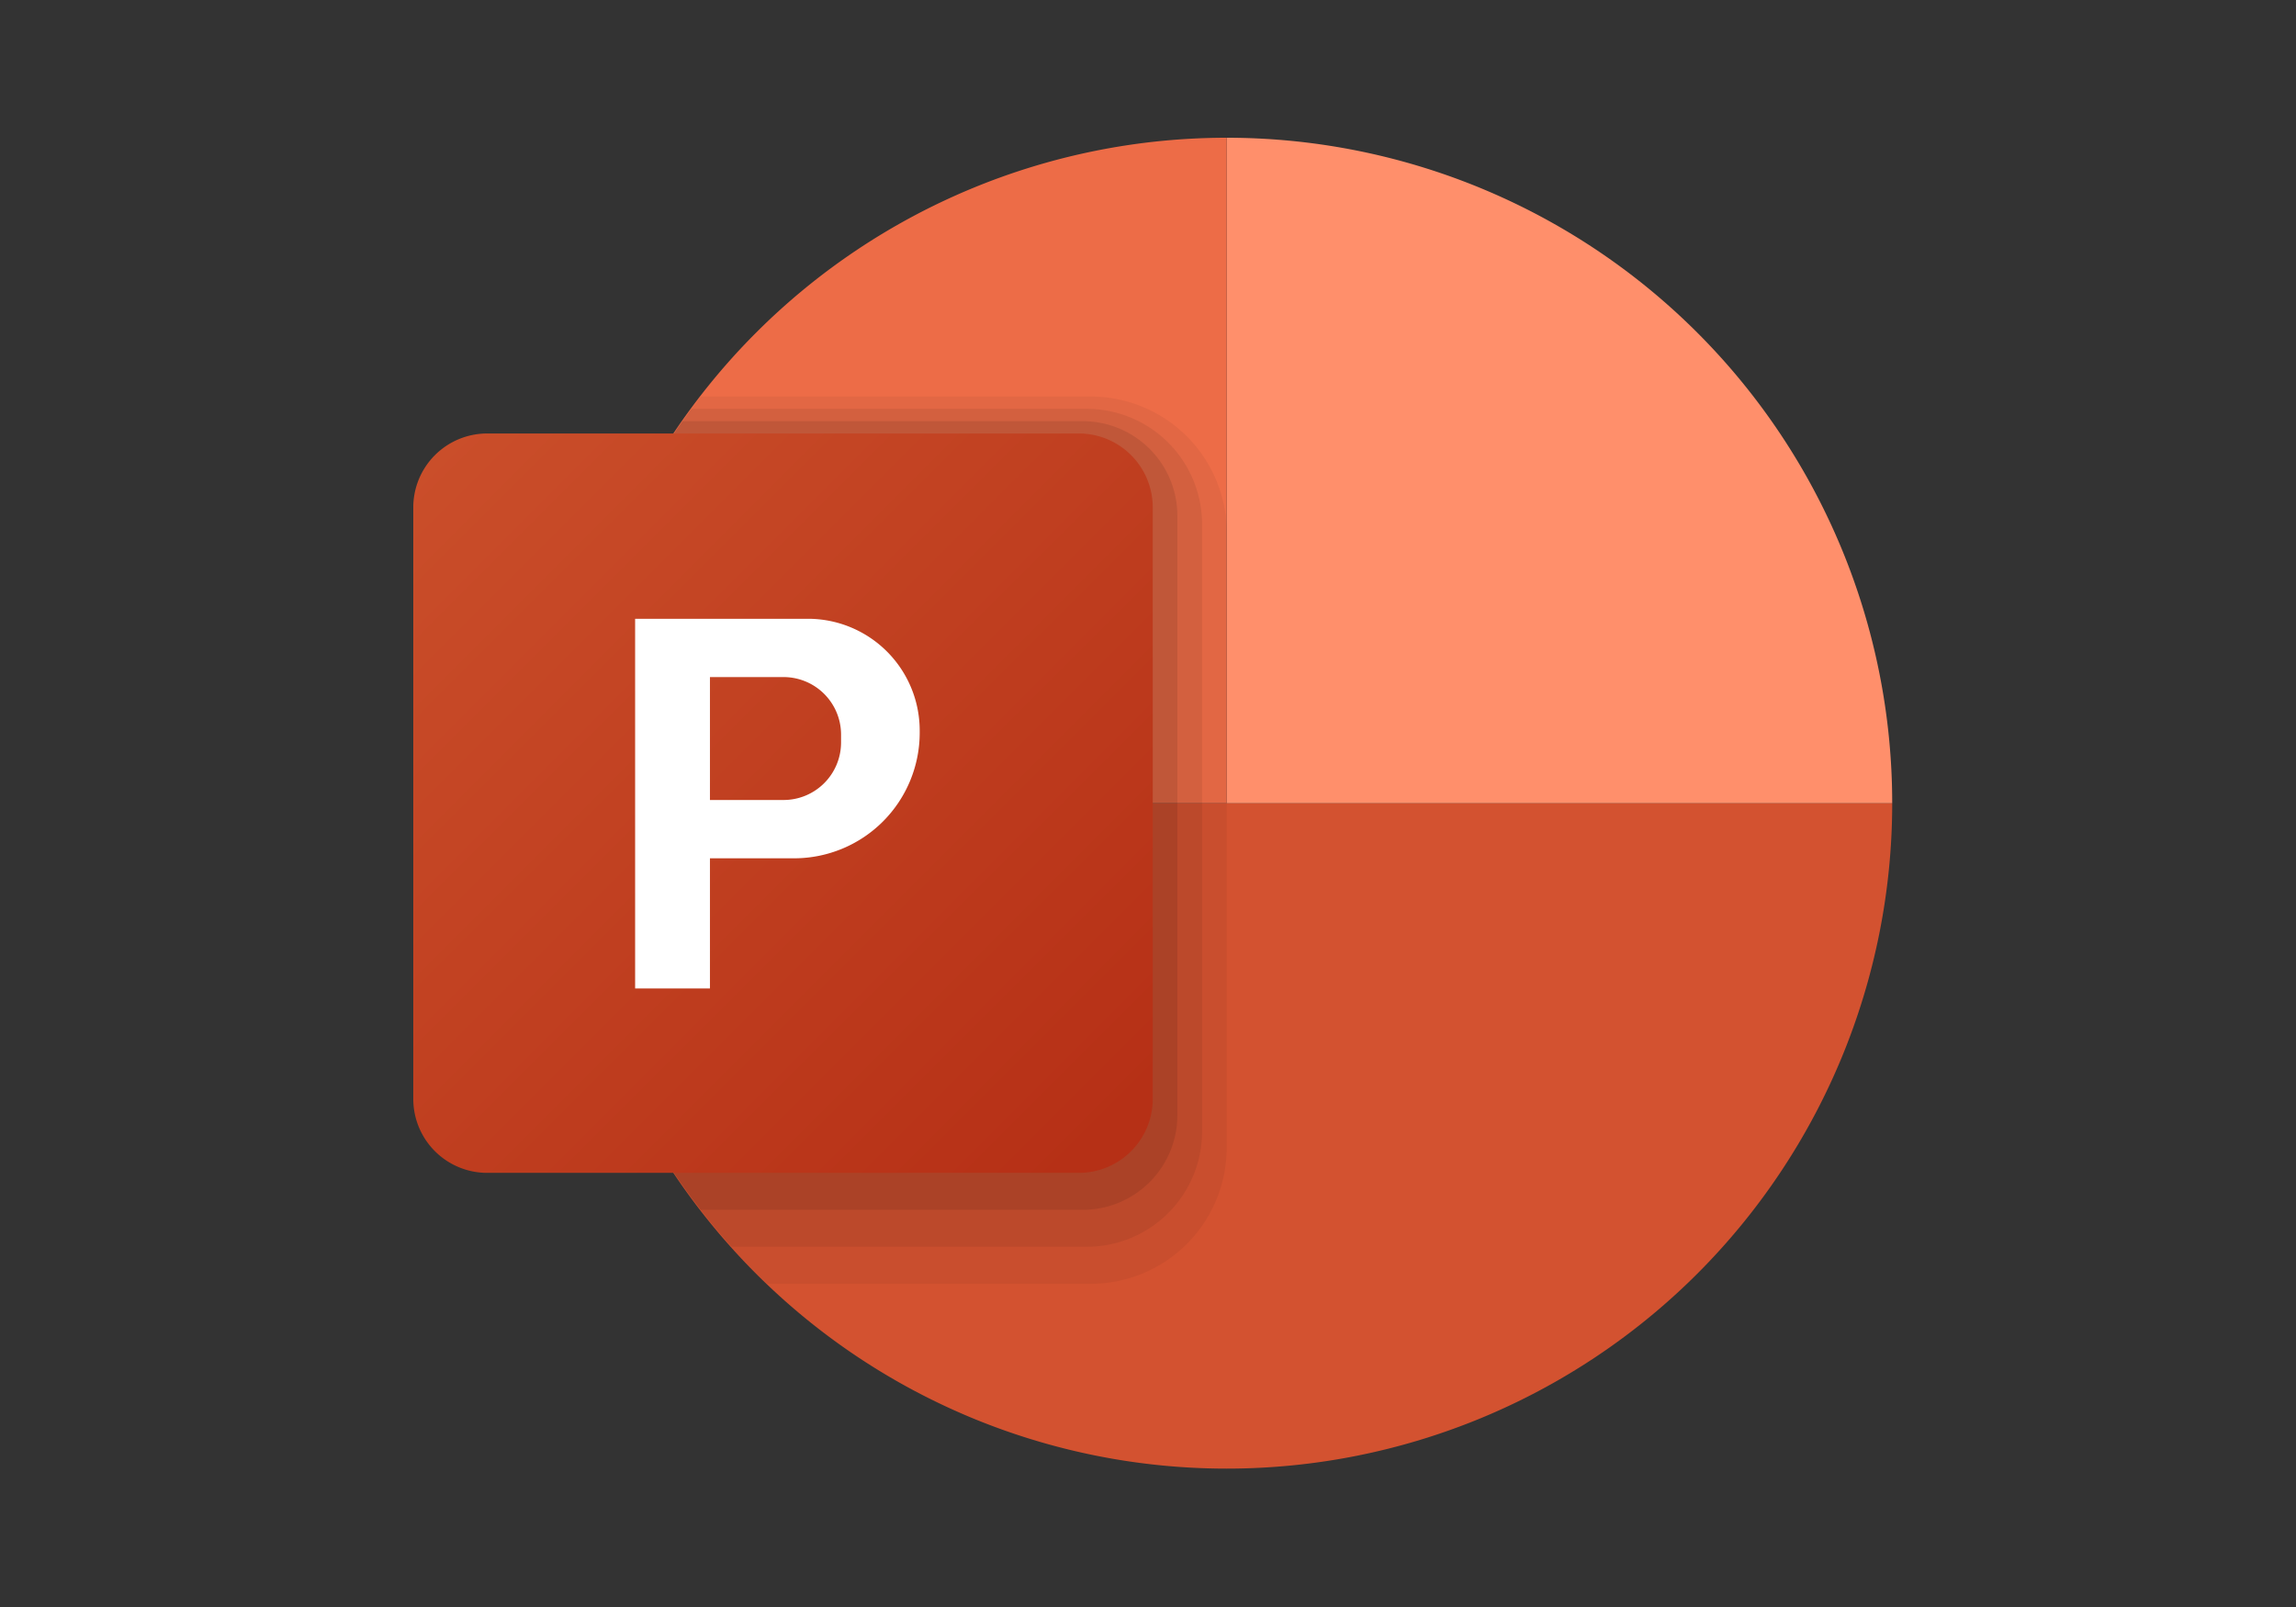 <svg xmlns="http://www.w3.org/2000/svg" xmlns:xlink="http://www.w3.org/1999/xlink" width="200" height="140" viewBox="0 0 200 140"><rect x="0" y="0" width="200" height="140" fill="#333333" stroke="none"/><defs><linearGradient id="linear-gradient" x1="0.029" y1="0.029" x2="0.938" y2="0.938" gradientUnits="objectBoundingBox"><stop offset="0" stop-color="#ca4e2a"></stop><stop offset="1" stop-color="#b63016"></stop></linearGradient></defs><g id="date_d" transform="translate(-819 -53)"><g id="icons8-&#x30DE;&#x30A4;&#x30AF;&#x30ED;&#x30BD;&#x30D5;&#x30C8;&#x30D1;&#x30EF;&#x30FC;&#x30DD;&#x30A4;&#x30F3;&#x30C8;2019" transform="translate(855 65)"><path id="&#x30D1;&#x30B9;_294" data-name="&#x30D1;&#x30B9; 294" d="M8,24a57.972,57.972,0,0,0,115.944,0H8Z" transform="translate(4.883 33.972)" fill="#d35230"></path><path id="&#x30D1;&#x30B9;_295" data-name="&#x30D1;&#x30B9; 295" d="M26,6V63.972H83.972A57.972,57.972,0,0,0,26,6Z" transform="translate(44.854 -6)" fill="#ff8f6b"></path><path id="&#x30D1;&#x30B9;_296" data-name="&#x30D1;&#x30B9; 296" d="M65.972,6A57.972,57.972,0,0,0,8,63.972H65.972Z" transform="translate(4.883 -6)" fill="#ed6c47"></path><path id="&#x30D1;&#x30B9;_297" data-name="&#x30D1;&#x30B9; 297" d="M65.972,24.855A11.855,11.855,0,0,0,54.117,13H20.155a57.77,57.77,0,0,0,5.788,77.3H54.113A11.856,11.856,0,0,0,65.972,78.44Z" transform="translate(4.883 9.545)" opacity="0.05"></path><path id="&#x30D1;&#x30B9;_298" data-name="&#x30D1;&#x30B9; 298" d="M53.775,13.333H19.353a57.688,57.688,0,0,0,3.5,73H53.775A10.05,10.05,0,0,0,63.827,76.284v-52.9A10.057,10.057,0,0,0,53.775,13.333Z" transform="translate(4.883 10.284)" opacity="0.07"></path><path id="&#x30D1;&#x30B9;_299" data-name="&#x30D1;&#x30B9; 299" d="M53.431,13.667H18.551a57.732,57.732,0,0,0,1.6,68.706H53.431a8.244,8.244,0,0,0,8.245-8.245V21.912A8.242,8.242,0,0,0,53.431,13.667Z" transform="translate(4.883 11.026)" opacity="0.09"></path><path id="&#x30D1;&#x30B9;_300" data-name="&#x30D1;&#x30B9; 300" d="M61.972,78.413H10.441A6.44,6.44,0,0,1,4,71.972V20.441A6.44,6.44,0,0,1,10.441,14H61.972a6.44,6.44,0,0,1,6.441,6.441v51.53A6.44,6.44,0,0,1,61.972,78.413Z" transform="translate(-4 11.765)" fill="url(#linear-gradient)"></path><path id="&#x30D1;&#x30B9;_301" data-name="&#x30D1;&#x30B9; 301" d="M25.05,19.012H10V51.218h6.519V39.879h7.33A10.941,10.941,0,0,0,34.789,28.938v-.187A9.74,9.74,0,0,0,25.05,19.012Zm2.889,10.776A5.013,5.013,0,0,1,22.928,34.8H16.519V24.091h6.409A5.013,5.013,0,0,1,27.939,29.1Z" transform="translate(9.324 22.895)" fill="#fff"></path></g><rect id="&#x9577;&#x65B9;&#x5F62;_179" data-name="&#x9577;&#x65B9;&#x5F62; 179" width="200" height="140" transform="translate(819 53)" fill="none"></rect></g></svg>